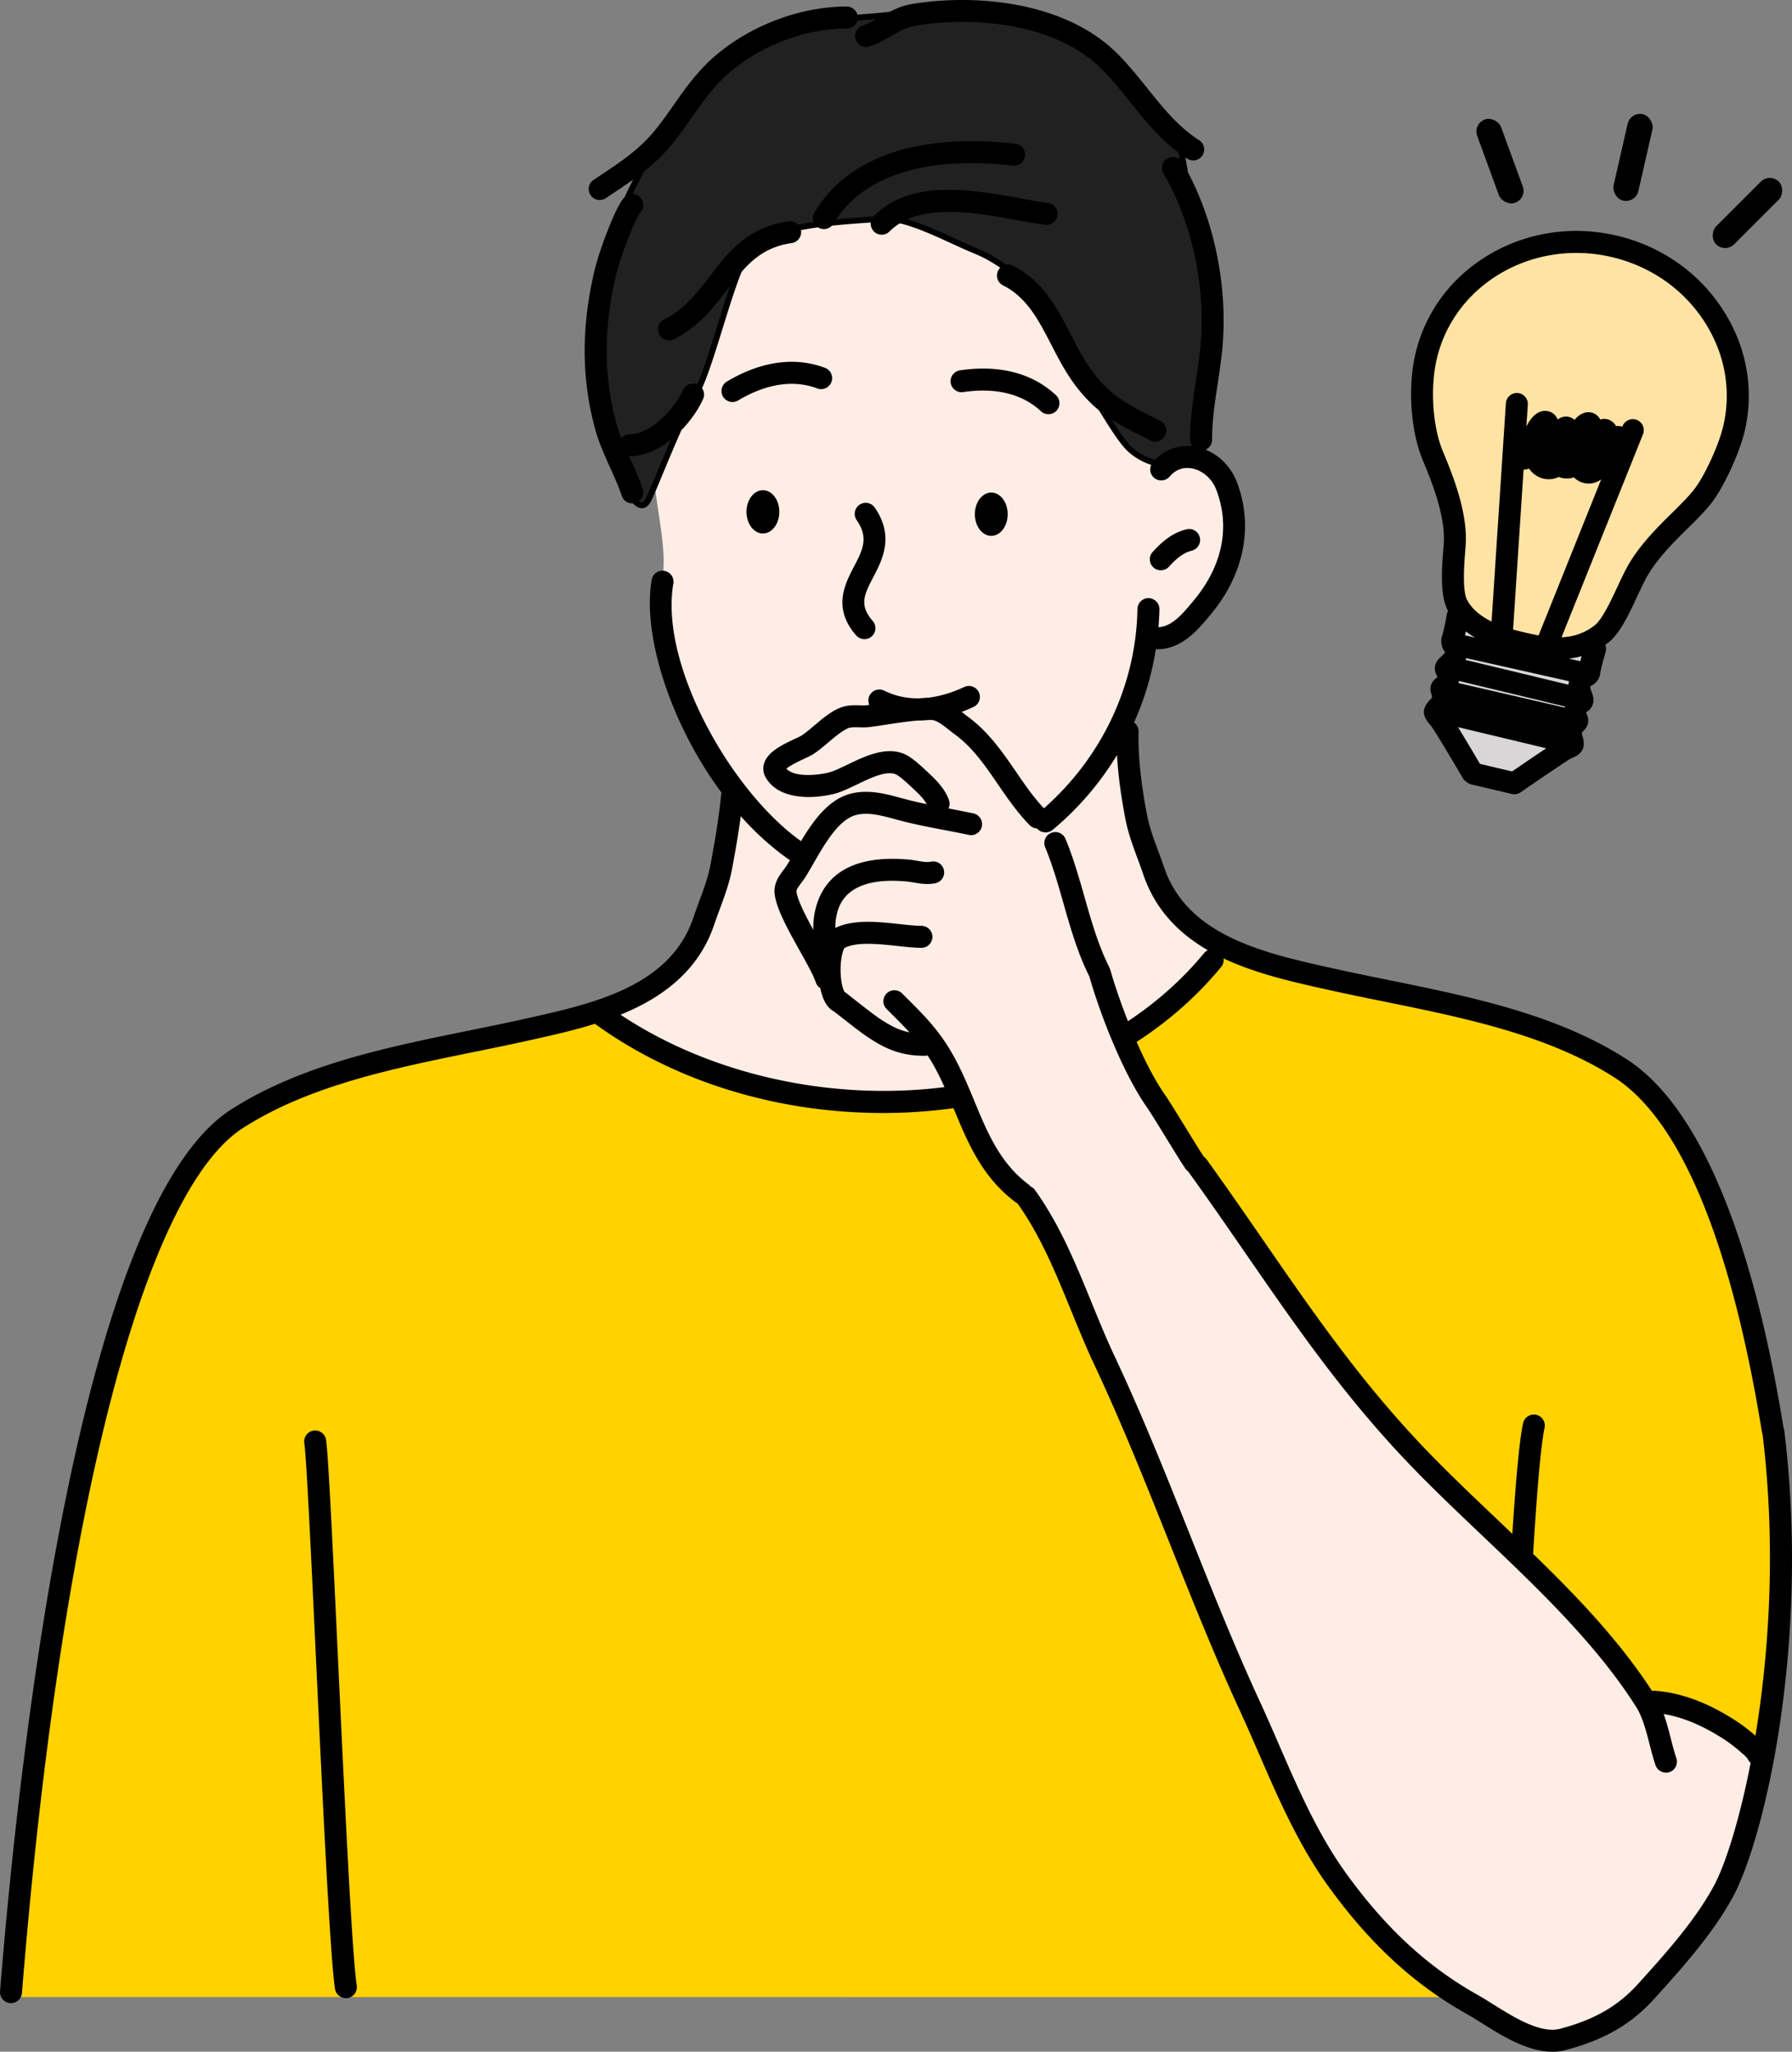 <svg xmlns="http://www.w3.org/2000/svg" viewBox="0 0 304.591 348.651"><rect x="0" y="0" width="304.591" height="348.651" fill="#808080" stroke="none"/><path d="M110.95 79.09c-.478-7.465-.738-13.31.872-19.72 5.76-22.902 23.837-35.982 40.992-35.982 12.668 0 27.52 16.084 40.505 31.192 4.53 5.271 1.368 24.612 8.076 23.248 3.955-.804 8.452 3.1 8.452 10.687 0 7.684-1.808 15.012-10.396 18.75-1.9.826-4.08.29-5.074 3.959s-3.932 12.38-3.087 17.025c.689 3.773 2.498 13.824 5.627 21.183 2.077 4.891 4.575 7.724 8.303 9.89 4.984 2.894 94.844 139.374 94.844 139.374s-1.611 11.107-6.266 21.338c-3.914 8.607-8.778 15.141-15.523 20.316-4.393 3.37-10.081 7.418-15.12 6.776-5.376-.684-11.654-5.135-19.582-10.475-3.437-2.316-13.496-12.707-19.598-22.78C216 300.71 212.163 287.5 212.163 287.5s-76.181-77.49-105.768-104.62c-10.935-10.026.42-12.86 6.158-16.819 10.92-7.531 12.286-31.712 11.609-32.566-3.048-3.835-5.636-8.647-9.133-16.71-1.797-4.143-2.941-13.321-2.333-19.124.574-5.49-1.309-11.689-1.747-18.57" style="fill-rule:evenodd;fill:#feede5"/><path d="M110.157 85.026c-2.522 4.734-8.183-11.804-8.411-17.74s-.41-17.933 1.556-24.567c1.805-6.091 3.758-10.302 6.04-14.335s9.312-15.074 13.878-18.118 6.01-4.359 9.205-5.423c3.196-1.067 12.362-1.78 16.1-2.075 3.736-.296 9.508-1.199 13.236-1.199s9.844.646 13.04 1.483 8.664 3.32 10.87 5.298c2.208 1.978 5.381 4.278 8.002 7.867s4.088 4.331 5.915 6.69 1.616 8.45 3.367 12.938c1.75 4.49 2.07 6.51 3.134 13.13s.557 12.464-.693 17.485-.613 9.42-2.286 11.17-6.805 2.253-10.78-1.04c-2.288-1.895-5.401-8.015-7.684-10.984-2.283-2.967-4.574-7.282-7.162-12.38-2.586-5.1-7.26-8.803-11.75-10.63-4.49-1.825-11.427-5.729-15.546-5.434-7.396.527-19.858 1.025-22.902 5.438s-6.315 19.75-9.13 24.621-6.876 15.698-8 17.805" style="fill-rule:evenodd;fill:#212121"/><path d="M1.658 339.36s2.514-23.976 4.871-42.577c1.512-11.926 3.207-20.775 3.32-22.531.292-4.495 4.236-24.418 5.461-29.614 1.226-5.195 7.173-27.38 9.158-32.46 1.984-5.077 5.778-11.79 8.814-15.467 3.035-3.678 7.138-6.981 11.683-9.227s11.507-5.072 18.498-6.99c6.99-1.918 20.78-4.123 24.576-4.857 3.797-.733 9.827-3.098 11.875-3.288 2.05-.19 2.813.666 4.767 1.858 1.953 1.192 10.961 6.053 13.63 7.054 2.67 1 13.155 4.099 16.205 4.623s8.674 1.286 13.344 1.477 8.96-.143 11.534-.619c2.573-.478 3.86-1.334 4.48.762s3.479 8.34 5.815 11.105c2.335 2.764 3.43 2.526 5.147 5.528 1.715 3.002 9.702 21.36 11.723 25.808 2.022 4.45 13.657 31.364 17.522 39.198 1.195 2.42 5.444 13.524 10.677 25.95 2.661 6.321 4.876 13.685 8.512 18.982 12.35 17.987 24.739 25.297 24.739 25.297zm189.905-163.331c2.767-1.46 6.962-5.297 9.347-7.694a267 267 0 0 0 6.222-6.489c1.088-1.188 1.05-.53 3.732.519 2.68 1.048 15.264 3.945 19.632 5.047 4.367 1.102 15.297 2.966 19.68 4.115 4.385 1.15 13.255 3.737 17.46 5.757 4.206 2.018 9.369 4.617 12.362 8.084 2.993 3.468 7.994 9.899 9.959 15.284 1.964 5.384 6.064 17.482 7.678 24.236s4.46 23.814 5.055 28.752c.596 4.939.138 12.67.048 20.846-.089 8.177-3.105 24.49-3.105 24.49s-5.059-4.56-9.943-6.888c-4.883-2.326-9.594-2.416-9.594-2.416s-1.167-5.393-17.7-21.116c-8.965-8.527-17.28-16.693-24.642-25.03-6.14-6.953-10.266-12.639-11.797-14.645-3.368-4.413-13.952-17.076-16.488-21.108-2.537-4.032-11.501-17.515-13.334-21.01-1.831-3.492-6.14-9.908-4.572-10.734" style="fill:#ffd200;fill-rule:evenodd"/><path d="m299.962 299.945-.664-.599c-.05-.045-5.063-4.538-9.823-6.807-4.72-2.249-9.342-2.367-9.388-2.368l-.395-.008-.084-.386c-.012-.05-1.46-5.55-17.556-20.859-8.242-7.838-16.936-16.298-24.673-25.061-5.307-6.01-9.181-11.166-11.043-13.644l-.777-1.029c-1.142-1.496-3.085-3.905-5.335-6.694-4.227-5.243-9.489-11.766-11.178-14.45a573 573 0 0 0-3.724-5.765c-3.718-5.716-8.345-12.83-9.63-15.279a85 85 0 0 0-1.544-2.75c-2.28-3.956-3.744-6.647-3.36-7.975.088-.308.276-.544.541-.685 2.58-1.36 6.583-4.946 9.227-7.604a262 262 0 0 0 6.207-6.474c.984-1.072 1.44-.93 2.614-.353.415.203.932.456 1.67.744 1.963.768 9.441 2.572 14.902 3.89 1.893.457 3.55.857 4.67 1.14 2.08.524 5.603 1.212 9.334 1.94 3.959.773 8.053 1.573 10.35 2.175 4.186 1.097 13.24 3.72 17.55 5.788 4.491 2.157 9.532 4.746 12.523 8.208 2.301 2.667 7.885 9.508 10.05 15.44 1.79 4.904 6.023 17.294 7.695 24.292 1.66 6.95 4.488 24.012 5.066 28.808.434 3.607.317 8.553.18 14.28-.05 2.143-.104 4.37-.129 6.632-.088 8.126-3.083 24.41-3.114 24.574zm-19.496-10.758c1.208.07 5.234.447 9.439 2.45 3.903 1.86 7.849 5.066 9.392 6.382.618-3.478 2.865-16.571 2.941-23.54.025-2.264.078-4.495.13-6.643.135-5.688.252-10.6-.174-14.137-.576-4.778-3.392-21.773-5.046-28.695-1.661-6.956-5.879-19.295-7.661-24.18-2.167-5.94-8.101-13.082-9.868-15.13-2.864-3.317-7.798-5.848-12.198-7.96-4.244-2.037-13.218-4.634-17.371-5.723-2.267-.594-6.345-1.39-10.289-2.16-3.744-.731-7.28-1.422-9.387-1.954-1.117-.281-2.771-.68-4.66-1.136-5.488-1.324-13.005-3.138-15.032-3.93-.776-.304-1.336-.579-1.745-.779q-.906-.444-1.437.132a265 265 0 0 1-6.235 6.503c-2.694 2.708-6.79 6.371-9.469 7.784l-.233-.442.233.442c-.012.006-.03.016-.048.077-.295 1.02 1.848 4.738 3.266 7.198a87 87 0 0 1 1.564 2.786c1.263 2.408 6.072 9.8 9.582 15.198a579 579 0 0 1 3.733 5.776c1.657 2.636 6.899 9.134 11.11 14.356 2.254 2.795 4.2 5.209 5.351 6.715l.781 1.036c1.854 2.467 5.713 7.602 10.994 13.582 7.711 8.734 16.387 17.177 24.612 24.999 14.275 13.577 17.175 19.511 17.724 20.993"/><path d="M242.408 60.523c3.234-13.709 17.567-22.059 32.013-18.65 14.446 3.408 23.535 17.284 20.3 30.992-.775 3.289-3.172 8.583-5.074 11.167-2.537 3.446-7.862 7.307-11.053 12.556-1.83 3.007-3.897 9.168-6.366 11.127-4.349 3.45-9.393 2.547-13.45 1.59-3.283-.774-8.809-2.228-11.058-6.483-1.409-2.663-.44-9.127-.42-11.126.046-5.191-2.487-11.201-3.77-14.275-1.955-4.678-2.352-11.682-1.122-16.898" style="fill-rule:evenodd;fill:#ffe3a5"/><path d="M264.863 110.676c-2.124 0-4.229-.42-6.2-.885-2.901-.684-8.94-2.108-11.384-6.735-1.16-2.192-.821-6.57-.597-9.467.061-.793.113-1.456.118-1.898.044-5.032-2.385-10.85-3.69-13.977l-.041-.1c-1.96-4.69-2.431-11.765-1.148-17.206 3.293-13.954 17.924-22.486 32.615-19.022 7.112 1.678 13.179 5.885 17.083 11.846 3.91 5.97 5.185 12.983 3.59 19.748-.804 3.404-3.214 8.707-5.159 11.349-1.041 1.413-2.541 2.896-4.13 4.467-2.353 2.325-5.019 4.96-6.899 8.051-.614 1.01-1.263 2.399-1.95 3.868-1.386 2.966-2.819 6.032-4.532 7.39-2.446 1.942-5.076 2.571-7.676 2.571m-21.968-50.038c-1.24 5.255-.79 12.077 1.096 16.59l.042.101c1.333 3.192 3.813 9.134 3.767 14.372-.005.466-.059 1.16-.121 1.965-.203 2.613-.541 6.986.483 8.923 2.234 4.225 7.973 5.578 10.731 6.23 4.154.98 8.93 1.754 13.024-1.496 1.529-1.213 2.973-4.304 4.248-7.03.699-1.497 1.36-2.91 2.002-3.965 1.944-3.197 4.656-5.878 7.05-8.243 1.56-1.543 3.034-3 4.027-4.35 1.848-2.509 4.226-7.745 4.99-10.985 1.533-6.495.307-13.232-3.451-18.97-3.764-5.746-9.615-9.802-16.477-11.42-14.152-3.343-28.244 4.86-31.411 18.278"/><path d="m249.941 131.543-5.674-10.098s.52-1.46.784-2.279c.263-.816.22-1.53-.184-2.048-.407-.518.993-.188 1.1-1.534.106-1.347-.892-1.442-.261-2.172.63-.732 1.962-1.614 1.693-2.556-.27-.943-.97.087-.543-2.169s.548-4.865 1.084-4c.534.864 3.382 2.662 5.79 3.336 2.41.674 5.707 1.909 8.578 1.813 2.873-.097 4.263.724 6.418-.21s2.81-1.026 2.19 1.009c-.621 2.034-.744 3.448-1.708 4.1-.962.653-1.488 1.689-1.11 2.623.378.933.734 1.51-.045 2.276s-.979.718-.682 1.844c.299 1.125.226 1.285-.368 2.305-.592 1.022-.692.998-.34 1.89.353.893.231 1.11-.881 1.797-1.112.688-8.688 6.112-8.688 6.112z" style="fill-rule:evenodd;fill:#d8d6d7"/><path d="m257.189 134.128-7.583-2.16-5.886-10.476.076-.215c0-.001.518-1.451.779-2.264.152-.47.257-1.128-.103-1.588-.197-.252-.196-.474-.161-.617.08-.321.364-.448.572-.54.306-.136.547-.243.585-.723.039-.49-.104-.747-.242-.994-.182-.326-.458-.818.101-1.466.165-.191.375-.393.595-.603.497-.477 1.116-1.07.996-1.488-.04-.138-.054-.146-.144-.195-.589-.317-.677-.79-.41-2.204.118-.624.212-1.274.299-1.87.264-1.82.373-2.573.96-2.695.163-.034.48-.03.742.393.445.72 3.2 2.475 5.5 3.118.474.133.982.287 1.514.449 2.196.666 4.686 1.427 6.913 1.345 1.095-.037 1.976.056 2.755.137 1.3.134 2.24.232 3.48-.305 1.384-.6 2.264-.93 2.802-.448.452.403.353 1.116.064 2.06-.148.487-.267.937-.377 1.35-.359 1.353-.642 2.421-1.528 3.02-.68.462-1.232 1.266-.927 2.021l.103.248c.338.807.687 1.642-.261 2.573q-.171.165-.307.292-.42.391-.241 1.067c.331 1.25.24 1.55-.42 2.685l-.187.317q-.342.576-.12 1.138c.5 1.264.054 1.704-1.083 2.406-1.085.67-8.584 6.038-8.66 6.092zm-6.913-3.01 6.723 1.917c1.222-.874 7.494-5.355 8.52-5.99q.923-.57.679-1.188c-.372-.943-.313-1.17.19-2.016l.183-.31c.558-.958.568-.976.317-1.925-.305-1.157-.122-1.45.525-2.055q.127-.117.289-.274c.447-.439.377-.667.04-1.473l-.108-.258c-.445-1.103.075-2.4 1.293-3.225.577-.389.794-1.208 1.123-2.449.112-.422.235-.884.387-1.383.188-.617.209-.889.202-1.002-.354.009-1.364.447-1.714.598-1.481.642-2.64.52-3.981.381-.748-.077-1.594-.17-2.62-.13-2.389.085-5.078-.735-7.235-1.39-.525-.158-1.026-.31-1.493-.442-2.147-.6-4.667-2.079-5.707-3.107-.082.408-.165.977-.236 1.472-.089.609-.186 1.274-.306 1.912-.174.919-.122 1.128-.11 1.16.177.067.487.234.642.777.286 1-.575 1.823-1.266 2.486-.194.186-.382.364-.528.535-.079.09-.09.132-.091.132.007.017.063.119.105.192.17.306.429.767.366 1.56-.073.927-.633 1.298-1.012 1.483.255.475.404 1.191.074 2.214-.203.63-.558 1.64-.712 2.078zM164.829 117.073a1.367 1.367 0 0 1 .436 2.602c-4.153 1.934-10.37 3.601-16.41.584a1.37 1.37 0 0 1-.612-1.836 1.37 1.37 0 0 1 1.837-.612c5.062 2.531 10.423 1.062 14.03-.618.232-.108.48-.145.719-.12"/><path d="M155.973 122.415c-2.376 0-4.87-.474-7.341-1.709a1.87 1.87 0 0 1-.836-2.506 1.875 1.875 0 0 1 2.505-.837c4.886 2.443 10.091 1.01 13.597-.622.307-.143.647-.2.982-.165h.002a1.88 1.88 0 0 1 1.499 1.069 1.87 1.87 0 0 1-.905 2.483c-2.562 1.194-5.896 2.287-9.503 2.287m-6.502-4.247a.87.87 0 0 0-.78.479.87.87 0 0 0 .388 1.165c5.865 2.929 11.924 1.295 15.975-.59a.87.87 0 0 0-.277-1.652.9.9 0 0 0-.457.077c-3.705 1.725-9.221 3.234-14.463.611a.9.9 0 0 0-.386-.09"/><path d="M126.88 86.978c0-2.032 1.25-3.68 2.793-3.68 1.54 0 2.792 1.648 2.792 3.68s-1.251 3.68-2.792 3.68c-1.543 0-2.792-1.648-2.792-3.68m38.817.401c0-2.033 1.251-3.68 2.792-3.68 1.542 0 2.792 1.648 2.792 3.68s-1.25 3.68-2.792 3.68-2.792-1.648-2.792-3.68" style="fill-rule:evenodd"/><path d="M292.773 52.52c-4.102-6.28-10.467-10.707-17.924-12.466-7.455-1.757-15.128-.643-21.604 3.14-6.484 3.789-10.978 9.79-12.655 16.9-1.344 5.695-.827 13.159 1.258 18.151 1.267 3.034 3.625 8.683 3.583 13.434-.004.4-.05.994-.105 1.703l-.008.104c-.238 3.051-.596 7.664.75 10.209q.033.06.067.117a1.8 1.8 0 0 0-.216.594c-.183 1.05-.559 2.958-.783 3.6a2.65 2.65 0 0 0-.07 1.614c.051.453.27.872.568 1.144-.089.253-.2.356-.506.642-.145.135-.298.279-.46.445-.91.936-1.026 2.057-.333 3.17q.002.018.011.017c-.038.044-.1.085-.189.154-.678.518-1.374 1.433-.836 2.85a.7.7 0 0 1 .07.312c.002.054.006.216-.222.453l-.217.229c-1.77 1.896-.615 3.256.23 4.251.423.498 2.827 4.438 5.473 8.97.146.25.355.457.64.63q.354.307.79.41l6.875 1.621a1.88 1.88 0 0 0 1.488-.278c4.178-2.873 8.07-5.49 8.467-5.697 1.198-.512 2.837-1.212 2.102-3.704l-.091-.297c-.097-.314-.021-.458.002-.503a.74.74 0 0 1 .202-.248c1.116-1.023.904-2.154.53-2.922-.045-.09-.08-.154-.098-.12.01-.027.05-.092.089-.152 1.055-.653 1.436-1.72 1.044-2.948-.07-.22-.144-.416-.213-.602-.152-.408-.202-.543-.15-.862.514-.223 1.483-.772 1.662-2.185.085-.668.602-2.544.908-3.57a1.87 1.87 0 0 0-.061-1.24q.276-.195.549-.412c1.965-1.558 3.466-4.77 4.92-7.884.669-1.43 1.3-2.78 1.881-3.735 1.787-2.941 4.384-5.51 6.69-7.789 1.624-1.604 3.16-3.12 4.271-4.63 2.034-2.764 4.552-8.299 5.389-11.846 1.677-7.11.34-14.487-3.768-20.774m2.794 20.544c-.811 3.442-3.25 8.807-5.22 11.483-1.066 1.448-2.573 2.936-4.183 4.526-2.333 2.306-4.976 4.92-6.827 7.966-.61 1.001-1.252 2.376-1.936 3.84-1.402 3-2.852 6.104-4.632 7.516q-.43.338-.868.625l-.46.303.346.427a.87.87 0 0 1 .157.794c-.227.76-.838 2.911-.942 3.73-.13 1.03-.871 1.32-1.276 1.474l-.257.093-.061.266c-.18.784-.088 1.085.137 1.69.065.172.132.354.197.557.263.822.036 1.424-.693 1.838l-.103.058-.066.1c-.379.57-.398.785-.12 1.356.436.894.09 1.384-.308 1.748-.133.125-.259.24-.406.514-.196.371-.222.798-.076 1.268l.09.29c.46 1.562-.21 1.93-1.571 2.513-.62.322-5.608 3.714-8.606 5.777a.87.87 0 0 1-.693.13l-6.877-1.622a.9.9 0 0 1-.384-.211l-.087-.064a.83.83 0 0 1-.322-.295c-1.648-2.823-4.935-8.361-5.578-9.115-.856-1.009-1.422-1.675-.262-2.918l.213-.224c.34-.356.509-.749.498-1.168-.008-.311-.07-.473-.135-.643-.19-.502-.28-1.097.513-1.703.451-.348.565-.504.557-1.131l-.002-.15-.084-.122c-.511-.76-.465-1.405.143-2.03.15-.152.291-.286.427-.413.49-.458.697-.674.88-1.447l.054-.284-.198-.198-.088-.07a.86.86 0 0 1-.402-.657l-.02-.1c-.1-.334-.085-.676.044-1.045.33-.949.82-3.73.824-3.757a.86.86 0 0 1 .204-.418l.237-.272-.272-.458q-.063-.098-.12-.204c-1.212-2.29-.867-6.727-.638-9.663l.007-.105c.058-.737.105-1.354.109-1.771.044-4.956-2.365-10.728-3.66-13.829-2.012-4.815-2.508-12.027-1.208-17.536 1.613-6.84 5.942-12.616 12.187-16.265a28 28 0 0 1 14.16-3.817c2.229 0 4.48.26 6.71.786 7.205 1.7 13.355 5.976 17.316 12.04 3.955 6.055 5.245 13.158 3.631 19.997"/><path d="M247.046 115.074c-.018.448-.102.823-.254 1.147l-.265.56 20.264 4.677.047-.577q.034-.42.278-.98l.24-.545-20.286-4.89zm.938.64 18.007 4.341a4 4 0 0 0-.052.18l-18.034-4.161a4 4 0 0 0 .079-.36m-1.9 3.303a2.5 2.5 0 0 1-.184.662l-.245.55 20.413 4.889.024-.609c.01-.248.068-.513.178-.808l.197-.534-20.303-4.686zm.234 4.041c1.466 2.304 3.796 6.272 4.475 7.434l.109.185 6.311 1.488.182-.125c3.176-2.178 5.51-3.754 6.936-4.684l.974-.635-19.651-4.706zm16.501 4.097c-1.4.93-3.347 2.249-5.807 3.936l-5.464-1.289c-.68-1.16-2.378-4.049-3.735-6.241zm-14.299-21.729-.169.857a36 36 0 0 1-.428 1.93l-.13.5 8.793 1.973.238-.972c-3.34-.891-5.842-2.105-7.65-3.709zm.494 2.536q.078-.327.15-.667.715.556 1.547 1.048zm21.019-28.532.089-.005.56-.163-.425-1.436-1.4 1.53 1.034.06q.059.013.142.015m-8.657 31.306-.192.981 8.175 1.833.11-.485a46 46 0 0 1 .57-2.192l.264-.934-.914.328c-2.313.83-4.933.984-8.013.469m7.234 1.622-1.943-.437a14 14 0 0 0 2.164-.426c-.075.28-.15.574-.221.863m-4.896-38.769-1.137 1.963a13 13 0 0 1-.775 1.196l-.15.205.077.242q.122.382.297.686c.283.486.642.756 1.042.8l.81.064-.193-.687c-.188-.665-.249-1.43-.177-2.21zm-15.344 37.536c-.105.433-.24.8-.413 1.12l-.309.572 19.953 4.81-.026-.66a4.7 4.7 0 0 1 .14-1.266l.213-.69-19.441-4.363zm.84.71 17.47 3.92q-.06.309-.087.6l-17.49-4.216q.056-.148.107-.304"/><path d="M274.735 40.54c-15.157-3.575-30.257 5.248-33.659 19.668-1.322 5.603-.832 12.898 1.234 17.844 1.28 3.068 3.664 8.779 3.62 13.632-.003.428-.054 1.071-.114 1.84-.233 2.996-.583 7.524.695 9.938.068.128.148.245.22.37a1.36 1.36 0 0 0-.319.66c-.134.767-.54 2.925-.804 3.68-.188.538-.16.986-.05 1.352.037.427.272.81.634 1.038l.012.013c-.156.655-.302.792-.735 1.197-.14.13-.287.269-.443.428-.537.551-1.018 1.446-.2 2.658.006.447-.016.463-.365.73-1.191.911-.8 1.94-.673 2.276.059.153.097.254.103.478q.01.423-.36.81l-.213.224c-1.467 1.572-.598 2.596.244 3.587.515.605 3.23 5.111 5.526 9.044.124.212.305.36.504.475.167.153.37.272.607.328l6.876 1.622c.376.089.77.014 1.09-.204 3.753-2.581 8.04-5.479 8.554-5.745 1.194-.51 2.428-1.037 1.82-3.097l-.091-.297q-.159-.51.04-.886c.106-.198.185-.27.304-.381.267-.245 1.074-.989.418-2.335-.195-.398-.206-.422.086-.86 1.186-.675 1.157-1.69.923-2.426-.069-.212-.138-.4-.206-.58-.2-.537-.272-.731-.118-1.401l.059-.022c.375-.146 1.375-.533 1.544-1.86.09-.706.615-2.613.924-3.65a1.37 1.37 0 0 0-.246-1.251q.457-.298.904-.65c1.873-1.487 3.35-4.648 4.778-7.705.676-1.447 1.316-2.814 1.906-3.783 1.823-3 4.45-5.594 6.765-7.884 1.615-1.595 3.14-3.103 4.22-4.572 2.001-2.718 4.48-8.17 5.305-11.664 3.402-14.42-6.161-29.062-21.32-32.638m-17.622 91.089-5.888-1.39c-.863-1.475-3.068-5.222-4.485-7.45l17.318 4.148c-1.822 1.188-4.78 3.205-6.945 4.692m8.48-7.14-19.236-4.605c.102-.23.177-.491.222-.794l19.222 4.437c-.13.352-.197.668-.209.963m.746-3.647-19.095-4.408c.185-.392.28-.835.3-1.34l19.114 4.607c-.18.41-.29.79-.319 1.14m.89-5.256a5.2 5.2 0 0 0-.154 1.4l-18.678-4.502c.177-.33.336-.731.46-1.24l18.435 4.137c-.021.069-.046.13-.064.205M263.2 78.196l-.057-.007c-.111-.012-.398-.06-.688-.558a3 3 0 0 1-.252-.585c.285-.39.553-.809.804-1.241-.076.828-.013 1.659.193 2.39m6.756.725.076-.084.027.093c-.04.004-.07-.002-.092-.006-.002-.001-.003-.002-.011-.003m-12.773 28.056 1.781-27.164q.47-.026.928-.186c.618.883 1.452 1.467 2.434 1.699q.165.038.338.065a3.9 3.9 0 0 0 2.282-.347c.782.327 1.662.353 2.576.077.496.5 1.096.827 1.789.973.995.206 1.974-.007 2.844-.621l-10.636 26.503a43 43 0 0 1-2.352-.497c-.557-.132-1.238-.293-1.984-.502m-.49 3.222-8.289-1.86a36 36 0 0 0 .435-1.959c2.378 2.11 5.492 3.188 7.853 3.819m12.286 2.757-7.689-1.725c2.4.401 5.354.553 8.265-.491a47 47 0 0 0-.576 2.216m23.921-40.52c-.73 3.097-2.999 8.096-4.76 10.49-.933 1.267-2.37 2.686-3.89 4.188-2.45 2.42-5.225 5.164-7.256 8.504-.69 1.134-1.391 2.64-2.07 4.094-1.15 2.462-2.583 5.526-3.86 6.54-1.607 1.275-3.46 1.948-5.646 2.046l13.85-34.509a1.872 1.872 0 0 0-1.734-2.563c-.74 0-1.444.443-1.737 1.172l-.048.119a2.06 2.06 0 0 0-1.062-.098 2.4 2.4 0 0 0-.561-.699 2.23 2.23 0 0 0-1.767-.509 3 3 0 0 0-.367.077 2.3 2.3 0 0 0-.625-.77c-.679-.532-1.578-.622-2.4-.24q-.752.347-1.335 1.072a2.3 2.3 0 0 0-.301-.228 2.14 2.14 0 0 0-2.152-.09 4 4 0 0 0-.426.26 2.19 2.19 0 0 0-1.671-1.425c-1.888-.347-3.084 1.477-3.638 2.624l.244-3.72a1.86 1.86 0 0 0-.464-1.358 1.85 1.85 0 0 0-1.278-.629 1.874 1.874 0 0 0-1.987 1.743l-2.433 37.092c-1.991-.983-3.388-2.215-4.157-3.67-.838-1.583-.495-6.029-.33-8.172.069-.87.122-1.573.127-2.063.049-5.514-2.53-11.69-3.915-15.012-1.757-4.203-2.189-10.827-1.027-15.75 2.991-12.683 16.34-20.43 29.764-17.26 6.496 1.533 12.043 5.374 15.619 10.816 3.57 5.432 4.74 11.8 3.293 17.929M58.784 339.05a1.37 1.37 0 0 1-1.352-1.168c-.85-5.739-2.108-32.4-3.218-55.923-.828-17.539-1.61-34.106-1.996-36.811a1.369 1.369 0 1 1 2.71-.388c.404 2.835 1.153 18.7 2.02 37.07 1.107 23.459 2.362 50.047 3.192 55.651a1.37 1.37 0 0 1-1.356 1.57"/><path d="M58.784 339.55a1.88 1.88 0 0 1-1.846-1.595c-.854-5.767-2.113-32.439-3.223-55.972-.828-17.526-1.608-34.078-1.992-36.765-.07-.494.056-.986.355-1.386s.736-.658 1.23-.728a1.87 1.87 0 0 1 2.115 1.585c.408 2.865 1.157 18.737 2.024 37.117 1.108 23.461 2.362 50.024 3.188 55.603.073.493-.05.986-.348 1.386a1.86 1.86 0 0 1-1.503.755m-5.213-95.465a.87.87 0 0 0-.693.347.86.86 0 0 0-.165.646c.39 2.732 1.172 19.308 2 36.858 1.11 23.509 2.367 50.155 3.214 55.873a.869.869 0 0 0 1.719-.254c-.834-5.627-2.09-32.218-3.197-55.678-.866-18.378-1.614-34.23-2.017-37.047a.87.87 0 0 0-.861-.745M203.925 91.29a1.86 1.86 0 0 0-.873-1.149 1.83 1.83 0 0 0-1.405-.19c-2.395.62-4.017 1.98-5.715 3.829a1.85 1.85 0 0 0-.49 1.342c.02.5.235.96.602 1.296a1.87 1.87 0 0 0 2.64-.11c1.289-1.401 2.39-2.35 3.9-2.74.483-.124.888-.43 1.142-.86s.324-.933.199-1.417m-56.995 16.821c-.381 0-.761-.16-1.032-.47-3.817-4.375-1.88-8.09-.326-11.075 1.516-2.91 2.713-5.207.447-8.472a1.369 1.369 0 0 1 2.25-1.561c3.208 4.624 1.28 8.324-.269 11.297-1.526 2.929-2.628 5.044-.04 8.013a1.368 1.368 0 0 1-1.03 2.268"/><path d="M146.93 108.612c-.54 0-1.052-.234-1.408-.64-4.042-4.633-1.933-8.68-.394-11.636 1.495-2.868 2.574-4.94.48-7.956a1.871 1.871 0 0 1 1.868-2.904c.49.089.917.363 1.202.771 3.381 4.874 1.292 8.885-.234 11.814-1.541 2.958-2.471 4.743-.106 7.454.328.376.49.857.456 1.356a1.85 1.85 0 0 1-.637 1.28c-.339.298-.775.46-1.227.46m.21-22.167a.87.87 0 0 0-.71 1.365c2.438 3.513 1.117 6.049-.414 8.986-1.563 3.001-3.334 6.4.26 10.518a.893.893 0 0 0 1.224.084.863.863 0 0 0 .084-1.225c-2.813-3.226-1.584-5.586-.027-8.573 1.564-3.003 3.336-6.406.301-10.78a.87.87 0 0 0-.718-.375m49.54 23.883q-.27.001-.552-.019a1.86 1.86 0 0 1-1.28-.636 1.85 1.85 0 0 1-.456-1.355c.067-1.002.966-1.775 1.977-1.74 2.61.203 4.54-2.143 6.415-4.4l.171-.207c4.867-5.853 6.198-12.537 3.748-18.822-.723-1.854-2.362-3.253-4.175-3.564-1.005-.169-2.466-.065-3.735 1.408a1.867 1.867 0 0 1-3.279-1.084c-.036-.498.123-.98.45-1.357 1.855-2.153 4.482-3.117 7.196-2.65 3.077.528 5.835 2.84 7.025 5.89 2.923 7.498 1.336 15.724-4.355 22.568l-.105.127c-2.163 2.601-4.854 5.84-9.044 5.84m-.405-2.751c-.455 0-.855.355-.885.808a.86.86 0 0 0 .212.63c.152.175.364.28.596.296 4.034.283 6.643-2.919 8.758-5.464l.105-.127c5.45-6.555 6.978-14.416 4.192-21.565-1.065-2.73-3.523-4.798-6.263-5.267-2.363-.408-4.649.436-6.27 2.317a.86.86 0 0 0-.209.63.86.86 0 0 0 .3.595.85.85 0 0 0 .631.209.86.86 0 0 0 .593-.3c1.575-1.824 3.405-1.953 4.661-1.739 2.152.368 4.09 2.011 4.939 4.186 2.587 6.64 1.199 13.68-3.91 19.823l-.171.207c-2.037 2.453-4.146 4.968-7.243 4.762zm-24.062-79.93a1.368 1.368 0 1 0 .32-2.718c-9.35-1.1-26.153-1.077-33.655 11.43a1.37 1.37 0 0 0 2.347 1.408c6.71-11.187 22.294-11.144 30.988-10.12"/><path d="M140.051 38.93a1.867 1.867 0 0 1-1.6-2.831c7.645-12.746 24.67-12.781 34.141-11.669.496.058.939.306 1.248.698s.448.88.39 1.376a1.867 1.867 0 0 1-2.074 1.638c-8.572-1.01-23.932-1.069-30.502 9.88-.334.56-.95.907-1.603.907m25.136-13.946c-9.043 0-20.205 2.17-25.88 11.63a.87.87 0 0 0 .299 1.192c.399.24.953.1 1.191-.298 6.857-11.431 22.662-11.4 31.476-10.36a.865.865 0 0 0 .782-1.4.86.86 0 0 0-.58-.325 63 63 0 0 0-7.288-.439"/><path d="M177.7 37.698a1.37 1.37 0 0 0 .362-2.713c-1.384-.184-2.949-.466-4.606-.765-8.2-1.479-18.406-3.32-24.556 2.83a1.368 1.368 0 1 0 1.935 1.934c5.14-5.135 14.564-3.436 22.136-2.07 1.688.304 3.283.591 4.729.784"/><path d="M149.868 39.886c-.5 0-.969-.195-1.322-.549-.352-.352-.547-.821-.547-1.32s.195-.969.548-1.321c6.335-6.334 16.683-4.468 24.998-2.968 1.671.3 3.22.58 4.583.762.495.066.934.32 1.237.717s.434.888.368 1.382a1.875 1.875 0 0 1-2.098 1.605h-.001c-1.461-.196-3.06-.484-4.752-.788-7.458-1.345-16.739-3.018-21.693 1.932a1.86 1.86 0 0 1-1.321.548m11.431-6.621c-4.567 0-8.882.975-12.045 4.138a.863.863 0 0 0 0 1.228c.328.33.9.329 1.227 0 5.325-5.32 14.891-3.596 22.578-2.21 1.68.303 3.268.59 4.706.782a.869.869 0 1 0 .23-1.722c-1.385-.185-2.945-.466-4.596-.763-3.812-.688-8.055-1.453-12.1-1.453M134.112 38.1c-6.78.968-9.975 5.127-13.065 9.149-2.265 2.947-4.403 5.73-7.944 7.501a1.368 1.368 0 0 0 .614 2.593c.205 0 .414-.046.61-.145 4.104-2.051 6.537-5.219 8.89-8.281 3.009-3.916 5.607-7.297 11.282-8.108a1.368 1.368 0 1 0-.387-2.71"/><path d="M113.717 57.843a1.86 1.86 0 0 1-1.673-1.033 1.87 1.87 0 0 1 .836-2.507c3.437-1.72 5.542-4.458 7.77-7.358 3.152-4.103 6.41-8.343 13.39-9.34h.002a1.874 1.874 0 0 1 2.113 1.585 1.87 1.87 0 0 1-1.585 2.114c-5.474.782-8.014 4.088-10.956 7.917-2.39 3.11-4.859 6.322-9.063 8.425a1.9 1.9 0 0 1-.834.197m20.464-19.248c-6.575.94-9.708 5.015-12.736 8.957-2.302 2.996-4.475 5.824-8.118 7.645a.87.87 0 0 0-.389 1.166.886.886 0 0 0 1.166.388c3.998-2 6.395-5.118 8.714-8.135 3.078-4.006 5.734-7.462 11.61-8.302a.869.869 0 0 0-.247-1.719m61.575 35.8a1.37 1.37 0 0 0 1.224-2.448l-.8-.4c-4.939-2.46-7.92-3.946-11.218-8.562-1.285-1.8-2.353-3.87-3.385-5.871-2.286-4.434-4.65-9.019-9.635-11.512a1.368 1.368 0 1 0-1.224 2.449c4.186 2.093 6.245 6.088 8.427 10.317 1.076 2.088 2.19 4.247 3.59 6.209 3.694 5.17 7.273 6.953 12.225 9.42z"/><path d="m201.923 29.285-.027-.16c-.137-.836-.27-1.63-.416-2.38.11.074.214.154.327.226a1.867 1.867 0 0 0 2.58-.574c.268-.421.355-.922.247-1.408a1.85 1.85 0 0 0-.821-1.171c-3.51-2.233-6.078-5.43-8.797-8.816-1.585-1.973-3.223-4.014-5.082-5.874C180.91.106 165.464-1.06 154.978.687c-1.411.235-2.61.737-3.733 1.31-.99.11-1.929.207-2.76.272l-.154.013c-.714.056-1.608.127-2.607.211a1.866 1.866 0 0 0-1.798-1.385c-8.245 0-17.15 3.513-23.24 9.168-2.48 2.303-4.359 4.973-6.2 7.592-1.073 1.524-2.182 3.101-3.379 4.538-2.58 3.098-5.841 5.26-9.293 7.549l-.918.61a1.87 1.87 0 0 0-.519 2.591 1.866 1.866 0 0 0 2.591.519l.911-.606a119 119 0 0 0 3.748-2.558 65 65 0 0 0-1.461 2.992c-.018.018-.039.03-.056.05-.935.996-2.132 3.886-2.477 4.748-.987 2.467-2.09 5.408-2.778 8.51-2.07 9.314-1.965 17.87.321 26.159.638 2.313 1.602 4.443 2.537 6.51.74 1.637 1.439 3.183 1.975 4.792a1.87 1.87 0 0 0 1.773 1.277c.037 0 .072-.015.11-.018.411.428.818.708 1.21.798.09.021.198.037.318.037.431 0 1.019-.203 1.5-1.104.413-.777 1.187-2.64 2.168-4.997.899-2.162 1.973-4.745 3.05-7.159 1.658-1.71 2.956-3.648 3.695-5.311a1.86 1.86 0 0 0-.181-1.824c1.12-2.508 2.277-6.229 3.491-10.149 1.624-5.239 3.301-10.656 4.875-12.938 2.678-3.883 13.568-4.617 20.773-5.103l1.753-.12c2.972-.204 7.558 1.892 11.602 3.749 1.337.613 2.601 1.193 3.722 1.649 4.908 1.998 9.204 5.883 11.491 10.394 2.427 4.78 4.804 9.329 7.212 12.458.864 1.125 1.846 2.702 2.886 4.373 1.675 2.691 3.406 5.474 4.875 6.691 4.229 3.503 9.613 2.933 11.46 1.001.361-.378.618-.856.818-1.407a1.865 1.865 0 0 0 1.735-1.855c0-3.226.465-6.308.963-9.61.237-1.571.482-3.197.668-4.824 1.197-10.47-.94-21.902-5.732-30.995m-90.08 50.596c-.931 2.24-1.736 4.176-2.127 4.91-.346.648-.612.586-.71.564a1.2 1.2 0 0 1-.405-.202c.219-.169.403-.38.53-.635.224-.447.26-.954.102-1.429-.597-1.79-1.369-3.498-2.118-5.156l-.186-.412.102.003c2.518 0 4.92-1.144 6.97-2.766a415 415 0 0 0-2.158 5.123m80.806-3.676c-1.344-1.113-3.032-3.826-4.664-6.45-1.053-1.692-2.048-3.29-2.942-4.453-2.354-3.06-4.805-7.755-7.113-12.302-2.393-4.719-6.882-8.78-12.006-10.867-1.101-.448-2.354-1.023-3.682-1.632-4.154-1.907-8.865-4.077-12.09-3.838l-1.748.12c-7.84.529-18.578 1.253-21.53 5.534-1.66 2.407-3.362 7.899-5.007 13.21-1.116 3.605-2.263 7.304-3.336 9.791a1.87 1.87 0 0 0-2.435.96c-1.363 3.069-5.376 7.509-9.065 7.509-.567 0-1.076.254-1.418.654a25 25 0 0 1-.835-2.465c-2.12-7.686-2.21-15.653-.275-24.355.631-2.84 1.669-5.603 2.6-7.931.67-1.673 1.495-3.327 1.733-3.58.341-.365.521-.84.505-1.34a1.856 1.856 0 0 0-1.82-1.8 67 67 0 0 1 2.02-3.91c1.575-1.255 3.084-2.638 4.437-4.262 1.298-1.557 2.454-3.201 3.581-4.803 1.786-2.541 3.474-4.941 5.67-6.98 5.426-5.039 13.357-8.17 20.697-8.17.849 0 1.559-.571 1.786-1.347 1.036-.088 1.963-.161 2.697-.22l.156-.011c.134-.011.281-.026.42-.038-.8.447-1.574.853-2.362 1.115a1.87 1.87 0 0 0-.24 3.447c.445.223.952.258 1.423.098 1.317-.439 2.473-1.095 3.604-1.736 1.39-.788 2.703-1.533 4.182-1.78 9.61-1.602 23.676-.625 31.7 7.397 1.712 1.714 3.287 3.676 4.816 5.58 2.421 3.013 4.916 6.114 8.167 8.556.087.362.162.758.238 1.151a1.87 1.87 0 0 0-2.081-.137 1.86 1.86 0 0 0-.866 1.139c-.127.482-.058.986.193 1.417 5.056 8.667 7.367 20.024 6.183 30.38-.182 1.587-.422 3.183-.656 4.729-.491 3.257-1 6.625-1 10.129 0 .721.416 1.342 1.017 1.653-.147.366-.325.678-.555.918-1.547 1.618-6.365 2.014-10.099-1.08"/><path d="M170.494 48.498c4.04 2.02 6.063 5.944 8.206 10.1 1.085 2.103 2.206 4.278 3.628 6.27 3.766 5.27 7.39 7.076 12.409 9.577l.796.397a1.863 1.863 0 0 0 2.507-.836 1.87 1.87 0 0 0-.837-2.507l-.8-.4c-4.87-2.426-7.81-3.89-11.034-8.404-1.263-1.768-2.32-3.818-3.35-5.815-2.322-4.503-4.723-9.16-9.854-11.726a1.87 1.87 0 0 0-2.507.837 1.87 1.87 0 0 0 .836 2.507m.059-2.06a.87.87 0 0 1 1.165-.389c4.838 2.42 7.164 6.929 9.42 11.303 1.038 2.015 2.113 4.097 3.417 5.924 3.37 4.717 6.393 6.223 11.402 8.719l.8.398a.87.87 0 0 1 .389 1.166.89.89 0 0 1-1.166.388l-.8-.399c-4.886-2.434-8.417-4.194-12.038-9.262-1.38-1.933-2.485-4.075-3.554-6.148-2.22-4.304-4.315-8.368-8.646-10.535a.87.87 0 0 1-.389-1.166M303.284 243.13a1.8 1.8 0 0 0-.13-.477c-3.755-23.218-11.444-52.922-26.762-62.725-11.862-7.594-26.448-10.56-40.56-13.43l-.337-.069c-3.007-.612-5.847-1.19-8.678-1.821l-.443-.098c-11.504-2.555-24.544-5.451-28.517-17.14a117 117 0 0 0-1.034-2.876c-.807-2.185-1.503-4.07-1.912-6.278-.455-2.459-1.522-8.217-1.386-13.885a1.86 1.86 0 0 0-.771-1.553 49.2 49.2 0 0 0 3.786-12.956c.047 0 .095.005.14.005 3.954 0 6.554-3.128 8.66-5.662l.106-.125c5.57-6.7 7.128-14.743 4.273-22.068-1.127-2.89-3.735-5.08-6.644-5.578-2.547-.44-4.997.47-6.734 2.484a1.368 1.368 0 1 0 2.073 1.787c1.424-1.65 3.072-1.765 4.198-1.573 1.982.34 3.771 1.86 4.557 3.875 2.519 6.462 1.159 13.323-3.828 19.322l-.105.127c-1.863 2.24-3.766 4.568-6.37 4.67.106-1.177.185-2.357.206-3.545.017-1.03-.806-1.882-1.87-1.901-1.011 0-1.85.823-1.867 1.836-.223 12.868-6.01 25.186-15.895 33.875-1.755-1.847-3.203-3.956-4.734-6.187-2.296-3.343-4.67-6.801-8.201-9.38a26 26 0 0 1-.78-.605c-1.432-1.135-3.217-2.547-5.324-2.57-2.686-.027-5.51.403-8.265.827-.93.143-1.845.282-2.727.4-.346.043-.787.035-1.287.022-.92-.027-2.07-.059-3.186.361-1.635.62-3.113 1.868-4.58 3.11-.775.653-1.508 1.27-2.165 1.694-.124.08-.593.3-.998.49-2.55 1.185-4.71 2.318-5.303 4.183a2.97 2.97 0 0 0 .265 2.425c2.037 3.558 7.25 3.792 11.445 2.822 1.24-.284 2.59-.93 4.051-1.633 2.543-1.223 5.424-2.61 6.963-1.532.91.637 1.84 1.517 2.746 2.376l.453.428c.757.713 1.37 1.46 1.71 2.066a74 74 0 0 1-2.958-.67c-.403-.099-.81-.21-1.222-.32l-.224-.06c-2.569-.7-5.48-1.49-8.47-.743-3.711.929-6.288 4.387-8.497 8.083-11.84-8.4-24.074-29.98-21.702-43.775a1.86 1.86 0 0 0-.315-1.395 1.87 1.87 0 0 0-3.367.76c-1.645 9.562 3.35 24.738 11.895 36.193q-.087.229-.11.47c-.363 3.888-1.043 7.715-1.766 11.619-.406 2.198-1.1 4.078-1.909 6.27-.34.916-.69 1.868-1.036 2.886-3.974 11.688-17.015 14.582-28.52 17.137l-.441.098c-2.927.65-5.865 1.249-9.024 1.891-14.105 2.87-28.69 5.838-40.55 13.428C13.405 205.097 3.194 298.837.007 338.37a1.875 1.875 0 0 0 1.725 2.014l.138.005c.966 0 1.784-.756 1.861-1.72 6.546-81.173 20.599-136.127 37.59-147.003 11.275-7.214 25.515-10.112 39.286-12.913 2.99-.608 6.082-1.237 9.085-1.904l.44-.099c3.415-.758 7.276-1.616 10.986-2.774 13.492 9.775 30.869 15.156 48.966 15.156a87.5 87.5 0 0 0 11.986-.823l.122.295c2.325 5.614 4.729 11.419 10.434 15.697q.136.103.31.182c3.913 5.456 6.578 11.984 9.18 18.356 1.233 3.017 2.507 6.136 3.909 9.116 4.647 9.88 8.766 20.21 12.76 30.222 3.753 9.412 7.634 19.145 11.971 28.546 1.13 2.448 2.208 4.93 3.25 7.333 3.304 7.606 6.721 15.472 11.737 22.426 7.023 9.735 14.477 16.629 23.46 21.693.828.467 1.743 1.04 2.639 1.6 3.478 2.172 7.806 4.875 12.004 4.875.806 0 1.59-.1 2.33-.299 6.604-1.764 11.11-4.386 15.07-8.769 4.604-5.094 9.823-10.869 13.287-17.213 5.252-9.622 13.21-42.743 8.75-79.24m-197.81-70.702c8.362-3.39 13.57-8.39 15.907-15.259.335-.988.675-1.908 1.004-2.798.829-2.245 1.61-4.364 2.077-6.88.597-3.223 1.078-6.001 1.444-8.793 2.628 2.949 5.435 5.46 8.359 7.481q-.285.482-.556.91c-.12.19-.265.381-.414.58l-.066.09c-.738.976-1.747 2.314-1.573 4.06.254 2.535 2.3 6.197 4.282 9.747 1.196 2.143 2.326 4.169 2.733 5.388.132.398.398.732.76.962.41 2.069 1.229 3.425 2.362 3.985l.9.705c2.019 1.584 3.614 2.836 4.752 3.596 3.048 2.032 5.617 3.209 9.727 3.209q.246 0 .483-.066c.359.543.666 1.04.952 1.54.633 1.108 1.238 2.314 1.93 3.85-19.346 2.436-39.805-2.14-55.064-12.307m185.778 148.15c-3.246 5.948-8.309 11.552-12.78 16.502-3.44 3.807-7.406 6.1-13.26 7.662-3.343.892-7.81-1.9-11.4-4.141-.882-.552-1.882-1.177-2.774-1.68-8.494-4.79-15.569-11.343-22.265-20.626-4.776-6.619-8.108-14.29-11.34-21.728-1-2.304-2.133-4.915-3.283-7.41-4.286-9.287-8.145-18.962-11.894-28.363-4.006-10.047-8.15-20.436-12.85-30.428-1.369-2.91-2.632-6.005-3.854-8.998-2.677-6.555-5.446-13.333-9.654-19.166a1.74 1.74 0 0 0-.72-.573 1.6 1.6 0 0 0-.31-.317c-4.885-3.663-6.992-8.75-9.226-14.146-1.112-2.684-2.26-5.46-3.79-8.136-2.3-4.025-4.814-6.53-7.737-9.44l-.772-.771a1.87 1.87 0 0 0-3.19 1.321c0 .5.194.969.548 1.321l.777.776c1.085 1.08 2.125 2.115 3.106 3.191-1.837-.372-3.313-1.167-5.065-2.334-1.023-.683-2.65-1.96-4.533-3.44l-1.274-.998a.8.8 0 0 0-.154-.092c-.195-.316-.515-1.155-.633-2.623-.222-2.728.385-4.528.596-4.836 2.032-1.104 5.885-.692 9.004-.357 1.505.164 2.928.318 4.164.318a1.87 1.87 0 0 0 0-3.737c-1.029 0-2.357-.144-3.77-.296-3.707-.4-7.89-.851-10.931.657a8.5 8.5 0 0 1 .124-1.697c.323-1.776 1.31-7.18 11.994-6.2.401.036.792.103 1.247.18 1.068.182 2.278.385 3.632.114a1.872 1.872 0 0 0 .665-3.394 1.83 1.83 0 0 0-1.393-.27c-.688.136-1.433.009-2.343-.146-.484-.08-.972-.161-1.471-.206-11.652-1.046-15.135 4.453-16.008 9.253a12.5 12.5 0 0 0-.183 2.71c-1.341-2.445-2.735-5.167-2.877-6.586-.03-.29.512-1.01.838-1.44.234-.312.46-.616.649-.91.461-.727.944-1.566 1.457-2.457 1.899-3.304 4.262-7.416 7.237-8.161 2.043-.512 4.354.116 6.653.742.49.133.975.265 1.452.384 2.242.56 4.536 1 6.754 1.425l.142.027c1.374.263 2.746.524 4.105.815.486.11.982.021 1.4-.248a1.86 1.86 0 0 0 .823-1.184 1.86 1.86 0 0 0-.258-1.408 1.86 1.86 0 0 0-1.178-.813c-1.373-.294-2.756-.558-4.229-.84.2-.418.24-.904.09-1.37-.556-1.728-2.077-3.342-2.934-4.148l-.45-.425c-.952-.901-2.031-1.924-3.168-2.72-3.333-2.336-7.435-.361-10.728 1.226-1.244.598-2.418 1.164-3.267 1.358-1.914.44-5.712.821-7.103-.682.336-.283 1.148-.806 3.11-1.72.587-.273 1.094-.509 1.447-.736.863-.556 1.729-1.288 2.6-2.023 1.186-1 2.412-2.036 3.44-2.425.4-.15 1.034-.138 1.766-.12.63.018 1.244.027 1.872-.055.92-.12 1.873-.266 2.84-.416 2.456-.376 5.263-.808 7.626-.777.832.009 2.111 1.023 3.045 1.763.316.25.616.487.895.69 3.017 2.206 5.109 5.253 7.324 8.48 1.62 2.36 3.296 4.8 5.391 6.942.335.34.774.536 1.245.559l.012.013c.633.763 1.87.876 2.633.239a50.9 50.9 0 0 0 10.957-12.727c.251 4.534.994 8.545 1.373 10.59.466 2.515 1.247 4.633 2.082 6.893.327.885.666 1.801 1 2.787 2.057 6.047 6.087 10.061 10.969 12.885a1.9 1.9 0 0 0-.607.483c-3.629 4.402-7.984 8.3-12.953 11.594-1.18-2.981-2.238-6.053-2.997-8.71a1.8 1.8 0 0 0-.159-.376 2 2 0 0 0-.118-.298c-1.8-3.6-2.976-7.73-4.118-11.742-.936-3.285-1.904-6.68-3.23-9.867a1.86 1.86 0 0 0-1.014-1.01 1.85 1.85 0 0 0-1.43.004 1.87 1.87 0 0 0-1.006 2.445c1.245 2.987 2.182 6.28 3.092 9.473 1.183 4.158 2.407 8.456 4.364 12.369l.036.062c1.93 6.748 5.803 16.566 9.76 22.222.624.892 2.028 3.177 3.413 5.43 1.29 2.1 2.51 4.083 3.165 5.047.133.197.305.367.503.5a1 1 0 0 0 .067.114c3.329 4.613 6.487 9.187 9.562 13.64 8.89 12.874 17.285 25.035 28.85 36.913 3.634 3.733 7.55 7.453 11.335 11.051 9.578 9.104 19.48 18.516 26.28 29.213 1.112 1.75 1.713 4.09 2.294 6.353.306 1.194.624 2.427 1.019 3.596.323.956 1.44 1.491 2.369 1.171.473-.16.855-.495 1.077-.942a1.86 1.86 0 0 0 .094-1.426c-.35-1.036-.636-2.15-.94-3.33-.336-1.31-.71-2.769-1.216-4.175 3.28.547 6.64 1.952 10.24 4.281 1.184.766 2.172 1.576 3.383 2.635.171.15.405.393.636.642.108.285.288.537.526.735-1.747 9.042-4.158 17.076-6.312 21.02m7.13-25.626c-1.133-.975-2.132-1.766-3.333-2.544-4.807-3.109-9.314-4.776-13.781-5.094a1.8 1.8 0 0 0-.468.03c-5.668-8.72-13.05-16.347-20.21-23.298.694-11.398 1.366-18.795 1.944-21.396.108-.487.02-.987-.247-1.408s-.684-.713-1.173-.822a1.877 1.877 0 0 0-2.228 1.42c-.57 2.56-1.184 8.886-1.827 18.81q-1.2-1.146-2.399-2.283l-.283-.27c-3.766-3.58-7.662-7.283-11.232-10.948-11.347-11.656-19.656-23.69-28.487-36.482-3.06-4.432-6.226-9.015-9.572-13.653a1.8 1.8 0 0 0-.459-.438l-.05-.086c-.62-.913-1.935-3.055-3.133-5.005-1.436-2.336-2.792-4.543-3.476-5.519-1.492-2.133-3.14-5.21-4.773-8.915 5.515-3.57 10.347-7.851 14.368-12.731a1.85 1.85 0 0 0 .408-1.458c5.577 2.628 11.916 4.036 17.593 5.297l.443.098c2.943.655 6.033 1.283 9.08 1.904 13.77 2.798 28.008 5.692 39.29 12.913 14.184 9.078 21.484 37.812 25.11 60.32.02.114.057.21.103.321 2.517 20.741.777 39.162-1.207 51.237M124.503 67.815a1.367 1.367 0 0 1-.706-2.542c3.928-2.358 9.937-4.666 16.259-2.297a1.37 1.37 0 0 1 .8 1.762 1.37 1.37 0 0 1-1.763.802c-5.299-1.99-10.476.033-13.887 2.08-.22.132-.464.195-.703.195"/><path d="M124.503 68.315a1.88 1.88 0 0 1-1.604-.907 1.87 1.87 0 0 1 .64-2.564c4.02-2.412 10.18-4.776 16.692-2.336a1.873 1.873 0 0 1 1.093 2.405 1.88 1.88 0 0 1-2.403 1.096c-5.115-1.92-10.142.05-13.458 2.04-.29.174-.622.266-.96.266m10.053-5.832c-4.1 0-7.802 1.599-10.502 3.219a.87.87 0 0 0-.297 1.192.89.89 0 0 0 1.191.297c3.506-2.103 8.836-4.176 14.321-2.12a.874.874 0 0 0 1.119-.508.87.87 0 0 0-.508-1.12 15.1 15.1 0 0 0-5.324-.96m28.363 3.562a1.367 1.367 0 0 1 .319-2.618c4.53-.679 10.965-.516 15.902 4.088a1.37 1.37 0 0 1 .067 1.934 1.37 1.37 0 0 1-1.935.067c-4.138-3.862-9.695-3.971-13.63-3.382a1.36 1.36 0 0 1-.723-.089"/><path d="M178.207 70.381a1.87 1.87 0 0 1-1.274-.497c-3.994-3.728-9.392-3.828-13.216-3.256-.335.05-.676.008-.99-.12a1.88 1.88 0 0 1-1.135-1.451 1.87 1.87 0 0 1 1.572-2.125c4.636-.695 11.232-.525 16.317 4.217.752.703.794 1.888.092 2.641a1.86 1.86 0 0 1-1.366.591m-11.129-5.012c3.464 0 7.387.843 10.535 3.782a.875.875 0 0 0 1.229-.043.87.87 0 0 0-.043-1.228c-4.793-4.47-11.068-4.62-15.487-3.959a.87.87 0 0 0 .257 1.718 24 24 0 0 1 3.51-.27"/><rect width="4.323" height="15.062" x="275.406" y="19.22" rx="2.162" ry="2.162" transform="rotate(12.866 277.568 26.751)"/><rect width="4.323" height="15.062" x="252.794" y="19.851" rx="2.162" ry="2.162" transform="rotate(-20.095 254.955 27.382)"/><rect width="4.323" height="15.062" x="294.86" y="28.663" rx="2.162" ry="2.162" transform="rotate(45 297.022 36.195)"/></svg>